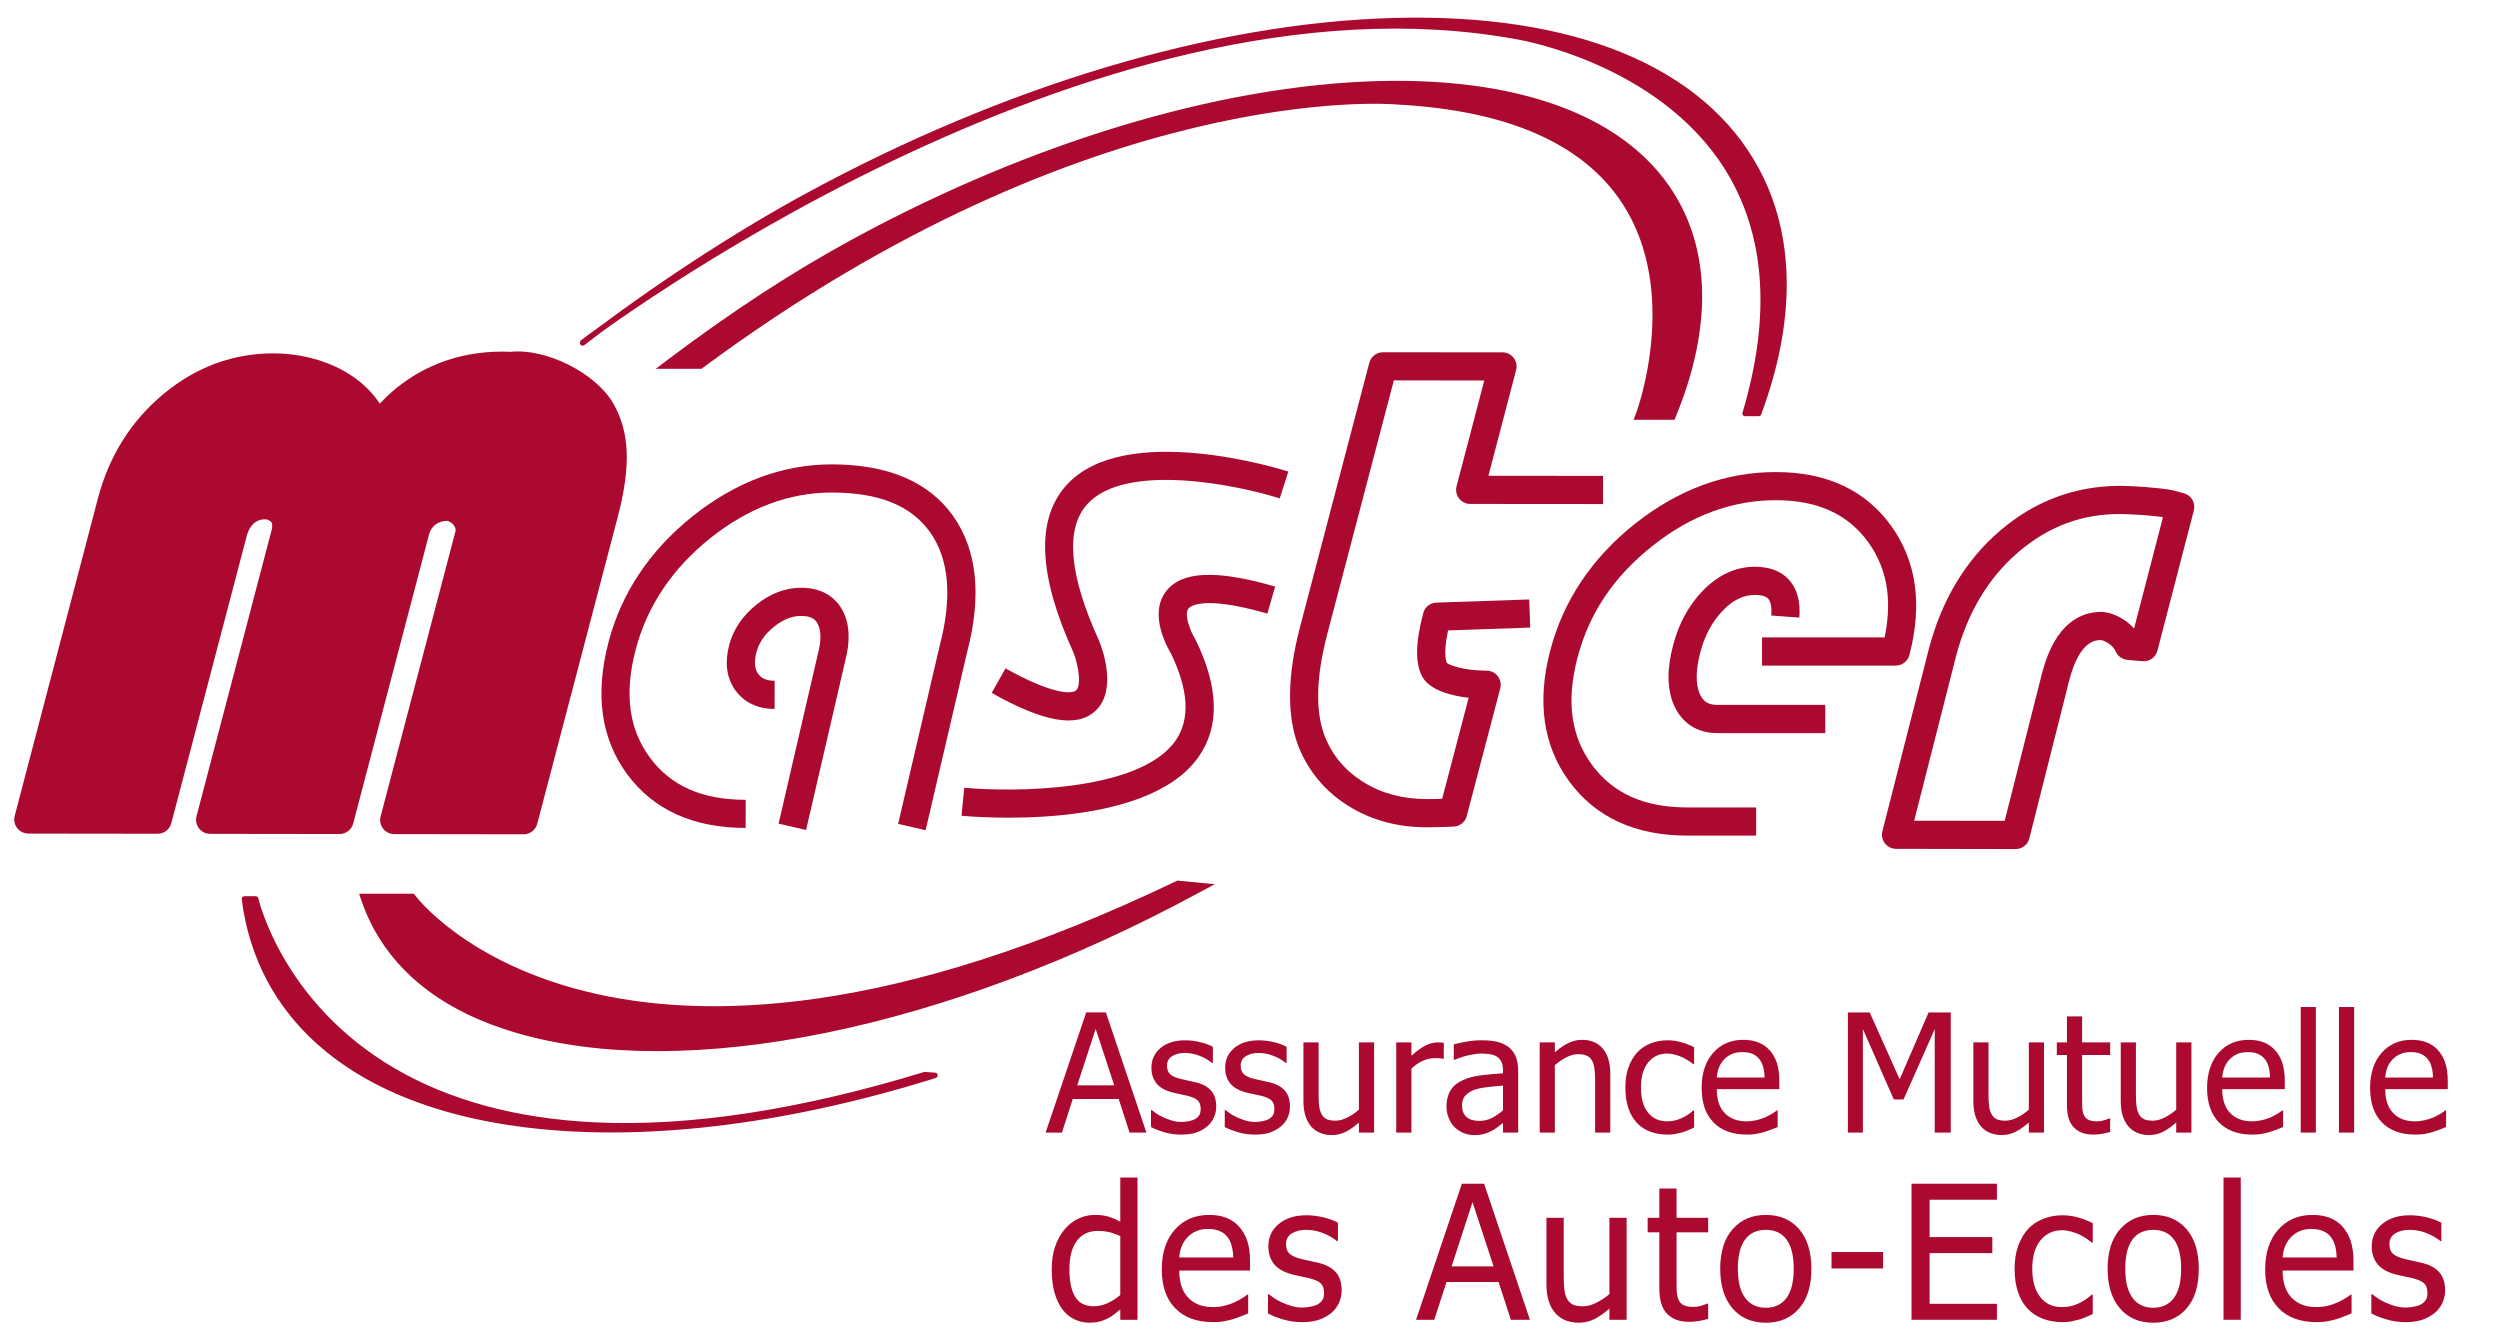 <svg xmlns:inkscape="http://www.inkscape.org/namespaces/inkscape" xmlns:sodipodi="http://sodipodi.sourceforge.net/DTD/sodipodi-0.dtd" xmlns="http://www.w3.org/2000/svg" xmlns:svg="http://www.w3.org/2000/svg" id="svg2" xml:space="preserve" width="962.667" height="516" viewBox="0 0 962.667 516">  <defs id="defs6">    <clipPath id="clipPath16">      <path d="M 0,387 H 722 V 0 H 0 Z" id="path14"></path>    </clipPath>  </defs>  <g id="g8" transform="matrix(1.333,0,0,-1.333,0,516)">    <g id="g10">      <g id="g12" clip-path="url(#clipPath16)">        <g id="g18" transform="translate(504.107,267.647)">          <path d="m 0,0 h 3.911 c 9.737,26.094 10.151,50.563 -0.68,70.53 -32.656,60.167 -155.227,56.84 -273.755,-7.445 -22.65,-12.27 -46.601,-28.285 -65.281,-42.725 v 0.152 c 0,0 144.791,111.376 269.96,88.361 0,0 93.877,-14.718 65.845,-108.873" style="fill:#ab092f;fill-opacity:1;fill-rule:nonzero;stroke:none" id="path20"></path>        </g>        <g id="g22" transform="translate(438.423,377.286)">          <path d="m 0,0 c -28.679,5.269 -60.749,3.877 -95.322,-4.108 -27.646,-6.37 -56.944,-16.979 -87.099,-31.495 -51.328,-24.727 -87.826,-52.602 -88.175,-52.884 -0.199,-0.147 -0.315,-0.389 -0.315,-0.641 v -0.151 c 0,-0.293 0.181,-0.561 0.449,-0.688 0.25,-0.156 0.565,-0.106 0.815,0.071 20.305,15.667 44.052,31.202 65.182,42.66 117.956,63.982 240.294,67.465 272.693,7.757 10.336,-19.089 10.574,-43.25 0.64,-69.878 0.112,0.303 0.409,0.504 0.727,0.504 h -3.911 c 0.253,0 0.474,-0.131 0.626,-0.332 0.151,-0.193 0.192,-0.434 0.12,-0.692 8.491,28.542 6.693,52.687 -5.369,71.786 C 41.327,-6.798 0.383,-0.051 0,0 m 65.684,-110.423 h 3.911 c 0.323,0 0.632,0.208 0.732,0.495 10.085,27.088 9.838,51.694 -0.732,71.186 C 53.651,-9.352 16.252,6.041 -35.765,4.624 -87.61,3.23 -147.772,-14.707 -205.207,-45.859 c -21.203,-11.493 -45.036,-27.094 -65.389,-42.795 0.235,0.192 0.55,0.222 0.816,0.091 0.267,-0.141 0.434,-0.403 0.434,-0.716 v 0.151 c 0,-0.227 -0.102,-0.454 -0.301,-0.616 1.449,1.12 145.966,110.887 269.334,88.205 0.434,-0.061 40.721,-6.724 60.072,-37.385 11.795,-18.7 13.531,-42.437 5.177,-70.494 -0.084,-0.232 -0.035,-0.494 0.117,-0.686 0.147,-0.203 0.384,-0.319 0.631,-0.319" style="fill:#ab092f;fill-opacity:1;fill-rule:nonzero;stroke:none" id="path24"></path>        </g>        <g id="g26" transform="translate(270.096,76.437)">          <path d="m 0,0 c -88.704,-27.627 -166.923,-18.897 -192.023,27.366 -3.959,7.34 -6.44,15.243 -7.472,23.632 h 3.263 c 0,0 22.334,-102.994 193.294,-50.765 z" style="fill:#ab092f;fill-opacity:1;fill-rule:nonzero;stroke:none" id="path28"></path>        </g>        <g id="g30" transform="translate(266.935,77.418)">          <path d="m 0,0 c -35.967,-10.995 -68.067,-15.879 -95.446,-14.516 -22.367,1.101 -41.73,6.358 -57.575,15.635 -32.403,18.988 -39.21,48.757 -39.283,49.059 -0.071,0.354 -0.386,0.606 -0.767,0.606 h -3.263 c -0.225,0 -0.439,-0.096 -0.583,-0.252 -0.149,-0.162 -0.215,-0.389 -0.19,-0.616 1.056,-8.529 3.586,-16.575 7.547,-23.914 12.285,-22.616 37.447,-37.071 72.762,-41.779 34.366,-4.594 75.94,0.255 120.194,14.055 0.366,0.115 0.591,0.458 0.54,0.843 -0.025,0.364 -0.333,0.655 -0.706,0.687 L 0.282,0.029 C 0.184,0.045 0.082,0.02 0,0 m 2.927,-0.224 c -90.284,-28.142 -167.073,-17.285 -191.112,26.994 -3.846,7.152 -6.335,15 -7.375,23.328 0.025,-0.222 -0.04,-0.444 -0.192,-0.611 -0.141,-0.156 -0.365,-0.258 -0.582,-0.258 h 3.263 c -0.351,0 -0.681,0.258 -0.749,0.616 0.049,-0.303 6.982,-30.718 39.976,-50.069 16.06,-9.407 35.659,-14.758 58.298,-15.868 27.545,-1.367 59.857,3.57 96.005,14.607 -0.101,-0.041 -0.184,-0.05 -0.293,-0.05 l 2.937,-0.221 c -0.372,0.029 -0.673,0.321 -0.706,0.705 -0.051,0.364 0.184,0.712 0.53,0.827" style="fill:#ab092f;fill-opacity:1;fill-rule:nonzero;stroke:none" id="path32"></path>        </g>        <g id="g34" transform="translate(232.851,147.321)">          <path d="m 0,0 11.309,48.877 c 1.539,5.805 1.273,10.761 -0.79,14.597 -1.583,2.943 -4.952,6.491 -11.932,6.521 -4.535,0 -8.889,-1.645 -12.959,-4.916 -4.017,-3.216 -6.664,-7.157 -7.855,-11.7 -1.306,-5.036 -0.74,-9.367 1.698,-12.88 1.759,-2.523 5.15,-5.496 11.434,-5.516 l 0.011,4.063 0.012,4.068 c -3.019,0.02 -4.174,1.17 -4.792,2.034 -1.023,1.478 -1.181,3.507 -0.483,6.172 0.733,2.847 2.405,5.27 5.078,7.395 2.629,2.124 5.183,3.134 7.846,3.134 C 1.731,61.838 2.746,60.723 3.328,59.608 4.394,57.669 4.411,54.631 3.404,50.846 3.379,50.715 -7.94,1.838 -7.94,1.838 l 3.971,-0.899 z" style="fill:#ab092f;fill-opacity:1;fill-rule:nonzero;stroke:none" id="path36"></path>        </g>        <g id="g38" transform="translate(215.411,156.053)">          <path d="m 0,0 c -12.584,0 -21.637,4.008 -27.677,12.214 -6.092,8.263 -7.439,18.463 -4.096,31.223 3.314,12.557 10.57,23.378 21.584,32.181 C 0.797,84.354 12.597,88.78 24.913,88.76 38.543,88.749 47.83,84.99 53.306,77.247 58.779,69.48 59.713,58.498 56.051,44.567 56.026,44.461 44.037,-6.945 44.037,-6.945 l 3.959,-0.919 3.977,-0.918 11.975,51.39 c 4.285,16.258 2.937,29.516 -4.011,39.349 -7,9.891 -18.79,14.929 -35.017,14.944 C 10.724,96.906 -2.796,91.889 -15.263,81.976 -27.677,72.064 -35.898,59.794 -39.644,45.486 -43.588,30.415 -41.773,17.605 -34.236,7.389 -26.647,-2.907 -15.13,-8.116 -0.018,-8.126 L 0,-4.068 Z" style="fill:#ab092f;fill-opacity:1;fill-rule:nonzero;stroke:none" id="path40"></path>        </g>        <g id="g42" transform="translate(441.754,213.929)">          <path d="m 0,0 -26.831,-0.913 c -1.797,-0.066 -3.351,-1.302 -3.785,-3.048 -2.292,-8.682 -2.357,-14.507 -0.263,-18.363 3.346,-6.056 16.045,-6.39 18.575,-6.39 -1.283,0 -2.464,0.586 -3.232,1.586 -0.761,0.993 -1.029,2.296 -0.706,3.512 l -9.676,-36.895 c 0.43,1.681 1.934,2.907 3.68,3.024 -1.725,-0.101 -6.5,-0.177 -7.374,-0.177 -6.96,0 -13.137,1.655 -18.377,4.962 -5.188,3.255 -8.812,7.555 -11.074,13.158 -2.77,7.207 -2.532,17.19 0.743,29.626 l 20.002,76.223 c -0.475,-1.787 -2.08,-3.008 -3.942,-3.008 l 34.533,-0.055 c -1.267,0 -2.448,0.59 -3.215,1.599 -0.768,1.001 -1.03,2.292 -0.707,3.513 l -9.342,-35.643 c -0.319,-1.222 -0.051,-2.534 0.712,-3.523 0.776,-0.999 1.958,-1.594 3.214,-1.594 l 38.379,-0.031 0.016,4.078 v 4.058 l -38.379,0.041 c 1.251,-0.01 2.442,-0.591 3.204,-1.586 0.783,-0.999 1.046,-2.301 0.722,-3.512 l 9.338,35.643 c 0.318,1.211 0.07,2.513 -0.716,3.513 -0.763,1.01 -1.955,1.585 -3.201,1.585 l -34.544,0.03 c -1.846,0 -3.461,-1.242 -3.946,-3.033 L -66.184,-7.858 c -3.72,-14.112 -3.881,-25.781 -0.459,-34.664 2.927,-7.208 7.732,-12.941 14.334,-17.08 6.536,-4.118 14.177,-6.214 22.697,-6.214 0.782,0 5.86,0.076 7.868,0.207 1.768,0.116 3.242,1.334 3.685,3.025 l 9.691,36.909 c 0.308,1.212 0.06,2.514 -0.716,3.513 -0.774,0.999 -1.954,1.584 -3.22,1.595 -6.224,0 -10.771,1.484 -11.569,2.302 0,0 0.061,-0.057 0.121,-0.152 -0.334,0.636 -1.333,3.472 0.995,12.391 -0.45,-1.736 -1.994,-2.978 -3.777,-3.028 L 0.283,-8.12 0.141,-4.053 Z" style="fill:#ab092f;fill-opacity:1;fill-rule:nonzero;stroke:none" id="path44"></path>        </g>        <g id="g46" transform="translate(519.784,208.695)">          <path d="m 0,0 c 0.364,4.724 -0.686,8.419 -3.054,10.983 -2.256,2.443 -5.537,3.685 -9.776,3.699 -5.466,0 -10.468,-2.266 -14.879,-6.738 -4.179,-4.214 -7.121,-9.609 -8.777,-16.019 -1.822,-6.859 -1.742,-12.674 0.272,-17.262 2.307,-5.188 6.729,-8.035 12.492,-8.035 H 7.49 v 4.063 4.093 h -31.197 c -2.589,0 -4.053,0.909 -5.066,3.17 -1.227,2.832 -1.182,6.839 0.145,11.932 1.302,5.007 3.564,9.166 6.714,12.335 2.845,2.917 5.834,4.321 9.084,4.321 1.282,0 2.999,-0.177 3.811,-1.071 0.762,-0.817 1.085,-2.558 0.903,-4.87 l 4.048,-0.308 z" style="fill:#ab092f;fill-opacity:1;fill-rule:nonzero;stroke:none" id="path48"></path>        </g>        <g id="g50" transform="translate(507.302,153.852)">          <path d="m 0,0 h -19.986 c -12.366,0.01 -21.314,4.018 -27.412,12.275 -6.117,8.307 -7.495,18.432 -4.209,31 3.382,12.869 10.497,23.423 21.718,32.317 11.028,8.757 23.01,13.178 35.628,13.158 12.022,-0.02 20.723,-3.988 26.634,-12.123 5.941,-8.228 7.258,-18.215 4.028,-30.535 0.464,1.786 2.084,3.027 3.947,3.027 H 1.701 v -4.057 -4.083 h 38.647 c 1.832,0 3.447,1.267 3.922,3.043 3.831,14.607 2.048,27.173 -5.3,37.369 C 31.53,91.662 20.356,96.876 5.759,96.876 -8.757,96.916 -22.44,91.889 -34.947,81.982 -47.428,72.084 -55.676,59.769 -59.486,45.339 -63.372,30.435 -61.52,17.706 -53.94,7.44 -46.328,-2.876 -34.896,-8.116 -19.986,-8.141 H 0 v 4.063 z" style="fill:#ab092f;fill-opacity:1;fill-rule:nonzero;stroke:none" id="path52"></path>        </g>        <g id="g54" transform="translate(586.226,144.909)">          <path d="m 0,0 11.562,45.828 c 3.02,11.452 7.647,11.452 9.172,11.452 0.656,-0.045 3.28,-1.16 4.198,-3.27 0.597,-1.363 1.894,-2.307 3.388,-2.433 l 4.386,-0.388 c 1.984,-0.172 3.79,1.099 4.29,3.038 l 10.517,40.499 c 0.556,2.18 -0.716,4.381 -2.866,4.956 l -3.352,0.909 c -4.704,0.847 -12.131,1.24 -14.968,1.251 C 13.293,101.852 1.6,97.506 -8.474,88.881 -18.393,80.392 -25.341,68.858 -29.062,54.63 -29.073,54.585 -42.457,2.054 -42.457,2.054 c -0.303,-1.217 -0.03,-2.504 0.731,-3.498 0.782,-0.989 1.953,-1.565 3.206,-1.575 L -3.967,-3.084 C -2.079,-3.084 -0.45,-1.807 0,0 m -34.568,0.029 13.37,52.552 c 3.305,12.588 9.372,22.733 18.018,30.112 8.666,7.44 18.307,11.028 29.462,11.012 2.735,-0.029 9.547,-0.393 13.243,-1.048 -0.359,0.09 2.977,-0.833 2.977,-0.833 -2.145,0.59 -3.418,2.811 -2.871,4.951 L 29.123,56.276 c 0.484,1.918 2.305,3.19 4.274,3.029 l -4.392,0.373 c 1.49,-0.111 2.792,-1.055 3.389,-2.432 -2.419,5.571 -8.38,8.175 -11.66,8.175 C 15.07,65.421 7.5,62.378 3.7,47.857 3.685,47.816 -7.904,2.008 -7.904,2.008 c 0.47,1.792 2.095,3.059 3.966,3.059 l -34.568,0.051 c 1.277,0 2.438,-0.571 3.206,-1.556 0.782,-0.999 1.039,-2.301 0.732,-3.533" style="fill:#ab092f;fill-opacity:1;fill-rule:nonzero;stroke:none" id="path56"></path>        </g>        <g id="g58" transform="translate(147.808,281.395)">          <path d="m 0,0 c 8.87,1.029 21.715,-5.663 25.852,-12.921 4.135,-7.243 4.393,-16.192 0.832,-29.779 l -23.222,-88.528 -37.379,0.056 21.742,82.829 c 0.7,5.895 -5.617,7.641 -5.617,7.641 -8.388,0.375 -10.021,-6.97 -10.021,-6.97 l -21.9,-83.484 -37.38,0.059 21.736,82.84 c 1.641,7.168 -5.191,7.979 -5.191,7.979 -8.196,0.567 -9.97,-7.979 -9.97,-7.979 l -21.728,-82.83 -37.37,0.062 24.065,91.793 c 3.011,11.416 8.838,20.759 17.55,27.981 8.714,7.233 18.482,10.836 29.332,10.806 12.832,0 25.977,-6.066 29.725,-18.14 0,0 11.739,19.947 38.944,18.585" style="fill:#ab092f;fill-opacity:1;fill-rule:nonzero;stroke:none" id="path60"></path>        </g>        <g id="g62" transform="translate(112.757,264.012)">          <path d="M 0,0 C -4.512,14.496 -20.135,21.007 -33.619,21.007 -45.374,21.042 -56.12,17.095 -65.546,9.257 -74.857,1.529 -81.217,-8.581 -84.445,-20.799 l -24.065,-91.809 c -0.317,-1.226 -0.06,-2.524 0.714,-3.508 0.768,-1.009 1.967,-1.585 3.224,-1.599 l 37.362,-0.045 c 1.854,0 3.469,1.24 3.936,3.033 l 21.751,82.819 c 0.232,1.034 1.414,5.259 5.759,4.977 0.115,-0.051 1.055,-0.349 1.431,-0.879 0.35,-0.554 0.189,-1.594 0.058,-2.161 0.043,0.133 -21.711,-82.713 -21.711,-82.713 -0.308,-1.216 -0.058,-2.528 0.707,-3.517 0.774,-1.005 1.955,-1.59 3.222,-1.59 l 37.395,-0.051 c 1.83,0 3.463,1.252 3.936,3.048 l 21.904,83.472 c 0.254,1.034 1.42,4.138 5.897,3.946 -0.315,0.011 -0.616,0.06 -0.909,0.142 0.643,-0.207 2.923,-1.061 2.665,-3.241 0.018,0.193 0.058,0.379 0.109,0.555 l -21.744,-82.834 c -0.325,-1.232 -0.068,-2.534 0.707,-3.533 0.775,-0.994 1.981,-1.575 3.231,-1.575 l 37.362,-0.06 c 1.854,0 3.477,1.261 3.944,3.043 l 23.232,88.543 c 3.861,14.707 3.495,24.51 -1.224,32.806 -5.068,8.889 -19.588,16.142 -29.874,14.961 0.234,0.01 0.452,0.03 0.673,0.01 C 5.915,22.925 -6.867,1.766 -7.396,0.858 -6.574,2.251 -5.024,3.019 -3.422,2.837 -1.814,2.66 -0.481,1.529 0,0 m 35.515,13.339 c 6.997,0.823 18.425,-4.89 21.851,-10.911 3.58,-6.264 3.713,-14.249 0.434,-26.705 L 34.566,-112.81 c 0.467,1.782 2.1,3.043 3.946,3.043 l -37.378,0.051 c 1.263,-0.015 2.444,-0.59 3.209,-1.6 0.783,-0.994 1.05,-2.281 0.735,-3.507 l 21.732,82.834 c 0.043,0.172 0.069,0.364 0.102,0.555 0.883,7.399 -5.209,11.114 -8.57,12.043 -0.303,0.076 -0.601,0.121 -0.917,0.142 -9.311,0.393 -13.339,-6.466 -14.164,-10.155 0.035,0.141 -21.86,-83.329 -21.86,-83.329 0.459,1.785 2.09,3.027 3.937,3.027 l -37.38,0.066 c 1.267,-0.015 2.448,-0.6 3.221,-1.59 0.764,-1.01 1.032,-2.291 0.706,-3.517 l 21.743,82.839 c 0.992,4.31 -0.174,7.157 -1.329,8.782 -2.532,3.604 -6.824,4.219 -7.307,4.29 -9.514,0.647 -13.589,-7.056 -14.437,-11.225 0.058,0.223 -21.685,-82.607 -21.685,-82.607 0.457,1.802 2.08,3.028 3.934,3.028 l -37.369,0.076 c 1.256,0 2.445,-0.586 3.213,-1.585 0.764,-0.994 1.039,-2.302 0.714,-3.523 l 24.072,91.804 c 2.789,10.553 8.232,19.244 16.201,25.862 8.059,6.667 16.785,9.907 26.728,9.887 10.511,-0.025 22.586,-4.755 25.865,-15.309 0.474,-1.519 1.822,-2.629 3.422,-2.821 1.603,-0.192 3.152,0.596 3.967,1.979 0.432,0.717 10.953,17.806 35.242,16.585 0.214,0 0.441,0 0.656,0.024" style="fill:#ab092f;fill-opacity:1;fill-rule:nonzero;stroke:none" id="path64"></path>        </g>        <g id="g66" transform="translate(321.87,73.567)">          <path d="M 0,0 -5.357,16.306 -10.692,0 Z m -19.82,-13.644 11.724,34.711 h 5.684 L 9.297,-13.644 H 4.429 l -3.136,9.702 h -13.274 l -3.13,-9.702 z" style="fill:#ab092f;fill-opacity:1;fill-rule:nonzero;stroke:none" id="path68"></path>        </g>        <g id="g70" transform="translate(341.135,59.344)">          <path d="M 0,0 C -1.73,0 -3.369,0.231 -4.883,0.701 -6.397,1.164 -7.646,1.664 -8.646,2.175 V 7.08 h 0.235 c 0.374,-0.308 0.813,-0.615 1.312,-0.979 0.5,-0.364 1.173,-0.737 2.014,-1.126 0.743,-0.348 1.564,-0.635 2.463,-0.922 0.892,-0.274 1.817,-0.396 2.781,-0.396 0.7,0 1.433,0.082 2.231,0.245 0.788,0.16 1.378,0.372 1.767,0.626 0.544,0.352 0.939,0.736 1.181,1.15 0.237,0.403 0.363,1.02 0.363,1.827 0,1.048 -0.293,1.837 -0.848,2.371 -0.559,0.526 -1.564,0.981 -2.997,1.342 -0.567,0.131 -1.298,0.274 -2.188,0.475 -0.907,0.167 -1.74,0.373 -2.504,0.585 -1.991,0.577 -3.44,1.454 -4.345,2.661 -0.896,1.207 -1.349,2.66 -1.349,4.365 0,2.342 0.899,4.261 2.665,5.73 1.769,1.469 4.127,2.206 7.056,2.206 1.447,0 2.895,-0.183 4.359,-0.536 1.464,-0.343 2.695,-0.793 3.679,-1.333 V 20.698 H 8.992 c -1.11,0.889 -2.352,1.61 -3.725,2.109 -1.362,0.52 -2.756,0.778 -4.152,0.778 -1.437,0 -2.654,-0.307 -3.653,-0.92 -0.983,-0.615 -1.479,-1.533 -1.479,-2.755 0,-1.09 0.289,-1.901 0.863,-2.442 0.591,-0.547 1.532,-0.99 2.839,-1.322 C 0.333,15.974 1.058,15.823 1.856,15.64 2.663,15.488 3.5,15.278 4.394,15.075 6.317,14.607 7.77,13.793 8.744,12.672 9.704,11.553 10.193,10.043 10.193,8.131 10.193,7.005 9.981,5.94 9.527,4.946 9.078,3.94 8.447,3.092 7.589,2.362 6.65,1.589 5.6,0.992 4.419,0.599 3.254,0.19 1.789,0 0,0" style="fill:#ab092f;fill-opacity:1;fill-rule:nonzero;stroke:none" id="path72"></path>        </g>        <g id="g74" transform="translate(362.447,59.344)">          <path d="m 0,0 c -1.752,0 -3.367,0.231 -4.886,0.701 -1.523,0.463 -2.77,0.963 -3.76,1.474 V 7.08 h 0.213 c 0.378,-0.308 0.827,-0.615 1.322,-0.979 0.514,-0.364 1.186,-0.737 2.018,-1.126 0.748,-0.348 1.566,-0.635 2.464,-0.922 0.877,-0.274 1.812,-0.396 2.776,-0.396 0.701,0 1.433,0.082 2.231,0.245 0.797,0.16 1.382,0.372 1.766,0.626 0.55,0.352 0.928,0.736 1.182,1.15 0.231,0.403 0.362,1.02 0.362,1.827 0,1.048 -0.287,1.837 -0.847,2.371 -0.555,0.526 -1.566,0.981 -2.993,1.342 -0.571,0.131 -1.298,0.274 -2.196,0.475 -0.909,0.167 -1.742,0.373 -2.514,0.585 -1.979,0.577 -3.412,1.454 -4.331,2.661 -0.897,1.207 -1.342,2.66 -1.342,4.365 0,2.342 0.888,4.261 2.66,5.73 1.771,1.469 4.119,2.206 7.056,2.206 1.449,0 2.892,-0.183 4.361,-0.536 1.464,-0.343 2.695,-0.793 3.679,-1.333 V 20.698 H 8.99 c -1.122,0.889 -2.352,1.61 -3.736,2.109 -1.373,0.52 -2.755,0.778 -4.159,0.778 -1.433,0 -2.644,-0.307 -3.644,-0.92 -0.988,-0.615 -1.494,-1.533 -1.494,-2.755 0,-1.09 0.299,-1.901 0.878,-2.442 0.586,-0.547 1.535,-0.99 2.827,-1.322 0.666,-0.172 1.384,-0.323 2.19,-0.506 0.793,-0.152 1.64,-0.362 2.524,-0.565 1.928,-0.468 3.392,-1.282 4.351,-2.403 0.979,-1.119 1.458,-2.629 1.458,-4.541 C 10.185,7.005 9.968,5.94 9.53,4.946 9.09,3.94 8.439,3.092 7.571,2.362 6.638,1.589 5.578,0.992 4.427,0.599 3.246,0.19 1.772,0 0,0" style="fill:#ab092f;fill-opacity:1;fill-rule:nonzero;stroke:none" id="path76"></path>        </g>        <g id="g78" transform="translate(396.94,59.923)">          <path d="M 0,0 H -4.385 V 2.909 C -5.734,1.736 -7,0.83 -8.211,0.224 c -1.217,-0.617 -2.56,-0.94 -4.048,-0.94 -1.13,0 -2.196,0.203 -3.185,0.576 -1.005,0.384 -1.863,0.97 -2.614,1.756 -0.747,0.819 -1.328,1.847 -1.732,3.07 -0.409,1.23 -0.626,2.724 -0.626,4.475 v 16.895 h 4.391 v -14.84 c 0,-1.392 0.046,-2.534 0.142,-3.452 0.111,-0.904 0.338,-1.706 0.696,-2.393 0.349,-0.656 0.828,-1.16 1.448,-1.478 0.596,-0.288 1.5,-0.45 2.63,-0.45 1.065,0 2.196,0.318 3.412,0.924 1.196,0.606 2.301,1.372 3.312,2.251 V 26.056 H 0 Z" style="fill:#ab092f;fill-opacity:1;fill-rule:nonzero;stroke:none" id="path80"></path>        </g>        <g id="g82" transform="translate(417.073,81.243)">          <path d="m 0,0 h -0.242 c -0.313,0.081 -0.661,0.131 -1.029,0.151 -0.354,0.032 -0.798,0.032 -1.302,0.032 -1.177,0 -2.342,-0.244 -3.493,-0.769 -1.161,-0.508 -2.261,-1.261 -3.291,-2.28 V -21.32 h -4.38 V 4.736 h 4.38 V 0.868 c 1.58,1.424 2.968,2.428 4.159,3.004 1.181,0.57 2.332,0.864 3.442,0.864 0.444,0 0.777,0 1,-0.032 0.222,-0.021 0.469,-0.05 0.756,-0.1 z" style="fill:#ab092f;fill-opacity:1;fill-rule:nonzero;stroke:none" id="path84"></path>        </g>        <g id="g86" transform="translate(434.179,66.349)">          <path d="M 0,0 V 7.156 C -1.044,7.071 -2.358,6.93 -3.942,6.788 -5.537,6.616 -6.809,6.383 -7.798,6.092 -8.964,5.748 -9.918,5.194 -10.685,4.467 c -0.767,-0.728 -1.15,-1.748 -1.15,-3.038 0,-1.474 0.423,-2.595 1.266,-3.332 0.842,-0.757 2.079,-1.142 3.685,-1.142 1.372,0 2.619,0.299 3.744,0.875 C -2.035,-1.585 -0.984,-0.843 0,0 M 0,-3.63 C -0.358,-3.893 -0.833,-4.265 -1.439,-4.74 -2.035,-5.215 -2.6,-5.597 -3.165,-5.87 -3.942,-6.259 -4.679,-6.587 -5.41,-6.799 c -0.718,-0.217 -1.711,-0.344 -3.029,-0.344 -1.065,0 -2.084,0.224 -3.044,0.626 -0.968,0.409 -1.806,0.975 -2.543,1.687 -0.707,0.712 -1.242,1.595 -1.666,2.644 -0.429,1.049 -0.636,2.141 -0.636,3.321 0,1.801 0.383,3.332 1.146,4.584 0.752,1.281 1.949,2.28 3.609,3.017 1.453,0.676 3.169,1.122 5.148,1.379 1.998,0.256 4.128,0.459 6.425,0.574 v 0.864 c 0,1.019 -0.156,1.858 -0.469,2.484 -0.313,0.644 -0.747,1.123 -1.298,1.474 -0.565,0.352 -1.246,0.585 -2.044,0.716 -0.817,0.111 -1.65,0.177 -2.498,0.177 -1.005,0 -2.196,-0.168 -3.569,-0.466 -1.357,-0.317 -2.741,-0.762 -4.088,-1.336 h -0.258 v 4.451 c 0.809,0.237 1.974,0.495 3.468,0.766 1.514,0.294 3.008,0.416 4.482,0.416 1.777,0 3.291,-0.122 4.512,-0.416 1.237,-0.271 2.343,-0.787 3.316,-1.512 C 2.493,17.604 3.21,16.661 3.68,15.54 4.143,14.41 4.386,13.031 4.386,11.39 V -6.426 H 0 Z" style="fill:#ab092f;fill-opacity:1;fill-rule:nonzero;stroke:none" id="path88"></path>        </g>        <g id="g90" transform="translate(465.173,59.923)">          <path d="m 0,0 h -4.385 v 14.869 c 0,1.191 -0.047,2.312 -0.167,3.343 -0.117,1.04 -0.349,1.867 -0.666,2.493 -0.364,0.656 -0.849,1.151 -1.48,1.458 -0.63,0.319 -1.498,0.491 -2.599,0.491 -1.079,0 -2.195,-0.303 -3.351,-0.88 -1.156,-0.594 -2.291,-1.347 -3.371,-2.28 V 0 H -20.4 v 26.056 h 4.381 v -2.878 c 1.302,1.151 2.583,2.048 3.846,2.665 1.281,0.635 2.614,0.949 4.017,0.949 2.554,0 4.553,-0.85 6.001,-2.545 C -0.727,22.572 0,20.12 0,16.923 Z" style="fill:#ab092f;fill-opacity:1;fill-rule:nonzero;stroke:none" id="path92"></path>        </g>        <g id="g94" transform="translate(481.683,59.344)">          <path d="m 0,0 c -1.791,0 -3.417,0.267 -4.921,0.823 -1.494,0.554 -2.776,1.372 -3.846,2.498 -1.085,1.146 -1.928,2.547 -2.503,4.245 -0.586,1.695 -0.889,3.704 -0.889,6.005 0,2.297 0.308,4.266 0.929,5.925 0.605,1.657 1.418,3.069 2.463,4.2 1.02,1.13 2.301,2.009 3.836,2.62 1.534,0.621 3.189,0.924 4.931,0.924 1.439,0 2.821,-0.203 4.153,-0.606 C 5.476,26.25 6.657,25.771 7.697,25.23 V 20.339 H 7.445 C 7.131,20.597 6.738,20.9 6.243,21.232 5.748,21.575 5.154,21.899 4.452,22.263 3.836,22.565 3.124,22.828 2.286,23.06 c -0.828,0.231 -1.615,0.349 -2.376,0.349 -2.282,0 -4.114,-0.859 -5.492,-2.58 -1.383,-1.715 -2.08,-4.129 -2.08,-7.258 0,-3.069 0.672,-5.44 1.994,-7.167 1.353,-1.696 3.2,-2.575 5.578,-2.575 1.427,0 2.8,0.314 4.092,0.879 C 5.304,5.294 6.44,6.031 7.445,6.96 H 7.697 V 2.043 C 7.263,1.847 6.722,1.589 6.067,1.307 5.41,1.024 4.83,0.823 4.305,0.66 3.553,0.468 2.887,0.296 2.281,0.185 1.701,0.054 0.944,0 0,0" style="fill:#ab092f;fill-opacity:1;fill-rule:nonzero;stroke:none" id="path96"></path>        </g>        <g id="g98" transform="translate(509.73,75.832)">          <path d="M 0,0 C -0.02,1.207 -0.162,2.242 -0.414,3.119 -0.661,3.967 -1.03,4.715 -1.494,5.31 -2.008,5.961 -2.66,6.456 -3.472,6.82 -4.254,7.179 -5.259,7.339 -6.44,7.339 -7.606,7.339 -8.6,7.147 -9.418,6.804 -10.245,6.447 -10.982,5.947 -11.649,5.26 -12.304,4.573 -12.799,3.791 -13.143,2.963 -13.496,2.111 -13.698,1.141 -13.799,0 Z m -5.107,-16.487 c -4.135,0 -7.355,1.164 -9.631,3.506 -2.291,2.353 -3.432,5.653 -3.432,9.963 0,4.241 1.091,7.611 3.321,10.145 2.211,2.504 5.118,3.757 8.692,3.757 1.615,0 3.029,-0.229 4.285,-0.719 C -0.626,9.702 0.444,8.981 1.383,7.966 2.307,6.987 3.019,5.775 3.528,4.331 4.008,2.877 4.265,1.121 4.265,-0.968 V -3.35 h -18.064 c 0,-3.018 0.758,-5.321 2.281,-6.914 1.539,-1.596 3.655,-2.394 6.329,-2.394 0.964,0 1.924,0.122 2.847,0.339 0.929,0.201 1.756,0.49 2.514,0.811 0.777,0.38 1.443,0.719 2.018,1.04 0.526,0.335 0.98,0.651 1.338,0.941 h 0.258 v -4.777 c -0.52,-0.201 -1.151,-0.443 -1.908,-0.757 -0.757,-0.292 -1.438,-0.529 -2.04,-0.71 -0.868,-0.228 -1.644,-0.4 -2.331,-0.531 -0.682,-0.131 -1.554,-0.185 -2.614,-0.185" style="fill:#ab092f;fill-opacity:1;fill-rule:nonzero;stroke:none" id="path100"></path>        </g>        <g id="g102" transform="translate(563.522,59.923)">          <path d="m 0,0 h -4.627 v 29.905 l -9.02,-20.334 h -2.801 l -8.938,20.334 V 0 h -4.336 v 34.71 h 6.303 l 8.656,-19.314 8.359,19.314 H 0 Z" style="fill:#ab092f;fill-opacity:1;fill-rule:nonzero;stroke:none" id="path104"></path>        </g>        <g id="g106" transform="translate(590.45,59.923)">          <path d="M 0,0 H -4.376 V 2.909 C -5.723,1.736 -7.012,0.83 -8.216,0.224 c -1.203,-0.617 -2.55,-0.94 -4.033,-0.94 -1.126,0 -2.197,0.203 -3.192,0.576 -0.999,0.384 -1.871,0.97 -2.624,1.756 -0.737,0.819 -1.306,1.847 -1.725,3.07 -0.404,1.23 -0.612,2.724 -0.612,4.475 v 16.895 h 4.376 v -14.84 c 0,-1.392 0.045,-2.534 0.167,-3.452 0.086,-0.904 0.314,-1.706 0.681,-2.393 0.343,-0.656 0.822,-1.16 1.444,-1.478 0.606,-0.288 1.485,-0.45 2.636,-0.45 1.064,0 2.194,0.318 3.401,0.924 1.196,0.606 2.306,1.372 3.321,2.251 V 26.056 H 0 Z" style="fill:#ab092f;fill-opacity:1;fill-rule:nonzero;stroke:none" id="path108"></path>        </g>        <g id="g110" transform="translate(604.697,59.344)">          <path d="m 0,0 c -2.396,0 -4.259,0.68 -5.597,2.043 -1.347,1.352 -2.018,3.513 -2.018,6.46 v 14.485 h -2.927 v 3.646 h 2.927 v 7.505 h 4.38 V 26.634 H 4.871 V 22.988 H -3.235 V 10.554 c 0,-1.323 0.03,-2.353 0.07,-3.07 C -3.113,6.772 -2.936,6.112 -2.624,5.486 -2.362,4.93 -1.933,4.528 -1.331,4.243 -0.75,3.971 0.065,3.829 1.08,3.829 1.797,3.829 2.489,3.94 3.16,4.152 3.827,4.36 4.315,4.528 4.609,4.677 H 4.871 V 0.746 C 4.039,0.513 3.21,0.332 2.362,0.19 1.51,0.066 0.732,0 0,0" style="fill:#ab092f;fill-opacity:1;fill-rule:nonzero;stroke:none" id="path112"></path>        </g>        <g id="g114" transform="translate(633.043,59.923)">          <path d="M 0,0 H -4.396 V 2.909 C -5.732,1.736 -7.01,0.83 -8.226,0.224 c -1.198,-0.617 -2.545,-0.94 -4.043,-0.94 -1.126,0 -2.186,0.203 -3.181,0.576 -0.999,0.384 -1.883,0.97 -2.613,1.756 -0.757,0.819 -1.333,1.847 -1.736,3.07 -0.404,1.23 -0.621,2.724 -0.621,4.475 v 16.895 h 4.385 v -14.84 c 0,-1.392 0.052,-2.534 0.158,-3.452 0.095,-0.904 0.312,-1.706 0.68,-2.393 0.348,-0.656 0.832,-1.16 1.454,-1.478 0.61,-0.288 1.474,-0.45 2.624,-0.45 1.06,0 2.211,0.318 3.413,0.924 1.201,0.606 2.306,1.372 3.31,2.251 V 26.056 H 0 Z" style="fill:#ab092f;fill-opacity:1;fill-rule:nonzero;stroke:none" id="path116"></path>        </g>        <g id="g118" transform="translate(655.746,75.832)">          <path d="M 0,0 C -0.02,1.207 -0.172,2.242 -0.421,3.119 -0.671,3.967 -1.02,4.715 -1.49,5.31 -2.005,5.961 -2.67,6.456 -3.468,6.82 -4.27,7.179 -5.249,7.339 -6.447,7.339 -7.611,7.339 -8.601,7.147 -9.419,6.804 -10.231,6.447 -10.974,5.947 -11.659,5.26 -12.315,4.573 -12.796,3.791 -13.144,2.963 -13.488,2.111 -13.714,1.141 -13.804,0 Z m -5.104,-16.487 c -4.139,0 -7.357,1.164 -9.634,3.506 -2.301,2.353 -3.442,5.653 -3.442,9.963 0,4.241 1.114,7.611 3.311,10.145 2.231,2.504 5.127,3.757 8.721,3.757 1.6,0 3.033,-0.229 4.274,-0.719 C -0.637,9.702 0.438,8.981 1.377,7.966 2.317,6.987 3.022,5.775 3.521,4.331 4.008,2.877 4.27,1.121 4.27,-0.968 V -3.35 h -18.074 c 0,-3.018 0.757,-5.321 2.301,-6.914 1.53,-1.596 3.623,-2.394 6.313,-2.394 0.97,0 1.919,0.122 2.853,0.339 0.917,0.201 1.745,0.49 2.513,0.811 0.787,0.38 1.449,0.719 1.989,1.04 0.561,0.335 0.999,0.651 1.356,0.941 h 0.254 v -4.777 c -0.511,-0.201 -1.151,-0.443 -1.903,-0.757 -0.758,-0.292 -1.438,-0.529 -2.044,-0.71 -0.848,-0.228 -1.63,-0.4 -2.312,-0.531 -0.701,-0.131 -1.56,-0.185 -2.62,-0.185" style="fill:#ab092f;fill-opacity:1;fill-rule:nonzero;stroke:none" id="path120"></path>        </g>        <path d="m 668.994,59.923 h -4.385 v 36.27 h 4.385 z" style="fill:#ab092f;fill-opacity:1;fill-rule:nonzero;stroke:none" id="path122"></path>        <path d="m 680.038,59.923 h -4.376 v 36.27 h 4.376 z" style="fill:#ab092f;fill-opacity:1;fill-rule:nonzero;stroke:none" id="path124"></path>        <g id="g126" transform="translate(702.821,75.832)">          <path d="M 0,0 C -0.016,1.207 -0.167,2.242 -0.414,3.119 -0.656,3.967 -1.015,4.715 -1.49,5.31 -2.003,5.961 -2.661,6.456 -3.459,6.82 -4.254,7.179 -5.249,7.339 -6.44,7.339 -7.602,7.339 -8.605,7.147 -9.403,6.804 -10.235,6.447 -10.972,5.947 -11.643,5.26 -12.301,4.573 -12.801,3.791 -13.149,2.963 -13.492,2.111 -13.709,1.141 -13.795,0 Z m -5.104,-16.487 c -4.143,0 -7.353,1.164 -9.638,3.506 -2.283,2.353 -3.423,5.653 -3.423,9.963 0,4.241 1.101,7.611 3.321,10.145 2.21,2.504 5.117,3.757 8.687,3.757 1.614,0 3.053,-0.229 4.294,-0.719 C -0.631,9.702 0.454,8.981 1.383,7.966 2.312,6.987 3.029,5.775 3.512,4.331 4.008,2.877 4.27,1.121 4.27,-0.968 V -3.35 h -18.065 c 0,-3.018 0.768,-5.321 2.287,-6.914 1.535,-1.596 3.639,-2.394 6.325,-2.394 0.974,0 1.917,0.122 2.837,0.339 0.929,0.201 1.765,0.49 2.522,0.811 0.787,0.38 1.465,0.719 1.989,1.04 0.565,0.335 0.999,0.651 1.372,0.941 H 3.79 v -4.777 c -0.519,-0.201 -1.155,-0.443 -1.907,-0.757 -0.769,-0.292 -1.449,-0.529 -2.05,-0.71 -0.848,-0.228 -1.63,-0.4 -2.311,-0.531 -0.691,-0.131 -1.566,-0.185 -2.626,-0.185" style="fill:#ab092f;fill-opacity:1;fill-rule:nonzero;stroke:none" id="path128"></path>        </g>        <g id="g130" transform="translate(323.62,13.011)">          <path d="m 0,0 v 17.003 c -1.242,0.576 -2.357,0.969 -3.328,1.186 -0.983,0.217 -2.039,0.319 -3.195,0.319 -2.565,0 -4.569,-0.94 -6.01,-2.837 -1.447,-1.919 -2.162,-4.663 -2.162,-8.248 0,-3.447 0.533,-6.107 1.663,-7.95 1.101,-1.81 2.88,-2.735 5.328,-2.735 1.33,0 2.636,0.283 3.944,0.864 C -2.423,-1.792 -1.173,-1.006 0,0 M 4.976,-7.163 H 0 v 2.988 c -0.782,-0.655 -1.464,-1.18 -2.014,-1.614 -0.565,-0.42 -1.232,-0.804 -1.988,-1.153 -0.71,-0.357 -1.439,-0.594 -2.198,-0.786 -0.757,-0.176 -1.631,-0.283 -2.638,-0.283 -1.597,0 -3.093,0.328 -4.459,0.999 -1.365,0.688 -2.531,1.657 -3.479,2.932 -0.965,1.318 -1.712,2.914 -2.247,4.831 -0.525,1.907 -0.782,4.118 -0.782,6.586 0,2.579 0.333,4.831 0.999,6.729 0.664,1.892 1.598,3.554 2.779,4.955 1.065,1.284 2.372,2.297 3.893,3.029 1.54,0.728 3.13,1.081 4.792,1.081 1.492,0 2.774,-0.152 3.872,-0.48 1.09,-0.334 2.256,-0.813 3.47,-1.51 v 12.79 h 4.976 z" style="fill:#ab092f;fill-opacity:1;fill-rule:nonzero;stroke:none" id="path132"></path>        </g>        <g id="g134" transform="translate(356.245,23.847)">          <path d="M 0,0 C -0.04,1.331 -0.197,2.513 -0.47,3.481 -0.757,4.462 -1.161,5.269 -1.686,5.936 -2.272,6.686 -3.019,7.258 -3.917,7.64 -4.826,8.024 -5.946,8.237 -7.278,8.237 -8.601,8.237 -9.726,8.024 -10.64,7.62 -11.579,7.238 -12.422,6.652 -13.173,5.888 -13.902,5.122 -14.478,4.258 -14.86,3.3 -15.251,2.362 -15.5,1.261 -15.591,0 Z m -5.78,-18.675 c -4.708,0 -8.372,1.331 -10.962,3.996 -2.605,2.651 -3.899,6.395 -3.899,11.266 0,4.794 1.255,8.612 3.775,11.458 2.514,2.837 5.828,4.249 9.891,4.249 1.837,0 3.452,-0.246 4.855,-0.786 C -0.707,11.001 0.535,10.154 1.585,9.035 2.645,7.902 3.457,6.521 4.017,4.901 4.583,3.275 4.855,1.286 4.855,-1.085 v -2.697 h -20.446 c 0,-3.426 0.858,-6.051 2.589,-7.836 1.722,-1.818 4.109,-2.717 7.162,-2.717 1.09,0 2.176,0.122 3.22,0.368 1.045,0.249 1.999,0.572 2.847,0.965 0.903,0.403 1.661,0.807 2.277,1.18 0.62,0.384 1.12,0.742 1.533,1.072 H 4.32 v -5.412 c -0.58,-0.253 -1.297,-0.536 -2.16,-0.868 -0.868,-0.343 -1.635,-0.626 -2.332,-0.818 -0.969,-0.262 -1.848,-0.463 -2.64,-0.615 -0.772,-0.131 -1.761,-0.212 -2.968,-0.212" style="fill:#ab092f;fill-opacity:1;fill-rule:nonzero;stroke:none" id="path136"></path>        </g>        <g id="g138" transform="translate(376.06,5.172)">          <path d="m 0,0 c -1.978,0 -3.82,0.283 -5.541,0.818 -1.716,0.513 -3.13,1.079 -4.245,1.696 v 5.542 h 0.257 C -9.12,7.722 -8.61,7.348 -8.035,6.955 -7.455,6.551 -6.702,6.121 -5.764,5.694 -4.926,5.289 -3.992,4.957 -2.997,4.663 -1.978,4.36 -0.938,4.22 0.151,4.22 c 0.788,0 1.631,0.091 2.53,0.283 0.898,0.172 1.549,0.402 1.998,0.691 0.616,0.398 1.065,0.848 1.328,1.307 0.272,0.434 0.403,1.121 0.403,2.018 0,1.203 -0.317,2.089 -0.949,2.681 -0.651,0.599 -1.766,1.094 -3.386,1.508 -0.631,0.151 -1.469,0.323 -2.473,0.531 -1.035,0.206 -1.984,0.43 -2.837,0.671 -2.241,0.656 -3.886,1.655 -4.91,3.013 -1.011,1.368 -1.525,3.014 -1.525,4.942 0,2.665 0.999,4.83 2.999,6.48 2.008,1.675 4.673,2.523 8.004,2.523 1.635,0 3.28,-0.21 4.936,-0.615 1.656,-0.405 3.044,-0.913 4.169,-1.524 V 23.42 h -0.267 c -1.267,0.999 -2.665,1.795 -4.225,2.371 -1.554,0.585 -3.124,0.868 -4.7,0.868 -1.629,0 -3.017,-0.343 -4.122,-1.028 -1.131,-0.683 -1.687,-1.707 -1.687,-3.079 0,-1.252 0.329,-2.161 0.99,-2.767 0.662,-0.617 1.736,-1.101 3.19,-1.478 0.747,-0.217 1.564,-0.389 2.462,-0.565 0.909,-0.188 1.869,-0.421 2.878,-0.651 2.176,-0.547 3.805,-1.465 4.915,-2.717 1.081,-1.277 1.636,-2.988 1.636,-5.167 0,-1.269 -0.242,-2.453 -0.758,-3.599 C 10.261,4.478 9.53,3.513 8.57,2.694 7.506,1.826 6.324,1.151 4.988,0.696 3.655,0.233 1.989,0 0,0" style="fill:#ab092f;fill-opacity:1;fill-rule:nonzero;stroke:none" id="path140"></path>        </g>        <g id="g142" transform="translate(431.458,21.261)">          <path d="M 0,0 -6.087,18.574 -12.134,0 Z m -22.395,-15.414 13.229,39.308 h 6.425 L 10.488,-15.414 H 4.982 L 1.443,-4.5 h -15.05 l -3.528,-10.914 z" style="fill:#ab092f;fill-opacity:1;fill-rule:nonzero;stroke:none" id="path144"></path>        </g>        <g id="g146" transform="translate(469.887,5.848)">          <path d="M 0,0 H -4.971 V 3.235 C -6.495,1.908 -7.949,0.888 -9.316,0.197 c -1.384,-0.692 -2.913,-1.045 -4.593,-1.045 -1.273,0 -2.479,0.238 -3.629,0.636 -1.116,0.424 -2.115,1.1 -2.953,2.02 -0.848,0.907 -1.505,2.044 -1.964,3.456 -0.459,1.373 -0.706,3.063 -0.706,5.043 v 19.159 h 4.991 V 12.69 c 0,-1.567 0.051,-2.869 0.167,-3.913 0.117,-1.015 0.368,-1.912 0.782,-2.69 0.399,-0.757 0.95,-1.322 1.631,-1.654 0.701,-0.355 1.681,-0.531 2.997,-0.531 1.197,0 2.489,0.327 3.862,1.03 1.362,0.681 2.614,1.515 3.76,2.523 V 29.466 H 0 Z" style="fill:#ab092f;fill-opacity:1;fill-rule:nonzero;stroke:none" id="path148"></path>        </g>        <g id="g150" transform="translate(487.936,5.253)">          <path d="M 0,0 C -2.706,0 -4.814,0.766 -6.329,2.281 -7.843,3.815 -8.601,6.257 -8.601,9.58 v 16.277 h -3.371 v 4.204 h 3.371 v 8.449 h 4.978 V 30.061 H 5.502 V 25.857 H -3.623 V 11.881 c 0,-1.504 0.025,-2.656 0.075,-3.463 0.056,-0.803 0.257,-1.544 0.611,-2.261 0.303,-0.617 0.787,-1.06 1.453,-1.379 0.667,-0.307 1.574,-0.449 2.71,-0.449 0.803,0 1.58,0.092 2.327,0.343 0.778,0.233 1.323,0.441 1.656,0.597 H 5.502 V 0.848 C 4.563,0.574 3.624,0.368 2.66,0.222 1.697,0.075 0.813,0 0,0" style="fill:#ab092f;fill-opacity:1;fill-rule:nonzero;stroke:none" id="path152"></path>        </g>        <g id="g154" transform="translate(518.154,20.581)">          <path d="m 0,0 c 0,3.8 -0.702,6.627 -2.085,8.465 -1.393,1.872 -3.376,2.785 -5.961,2.785 -2.584,0 -4.587,-0.913 -5.981,-2.785 C -15.44,6.627 -16.136,3.8 -16.136,0 c 0,-3.709 0.696,-6.492 2.109,-8.404 1.394,-1.897 3.397,-2.857 5.981,-2.857 2.569,0 4.543,0.944 5.946,2.807 C -0.702,-6.587 0,-3.761 0,0 m 5.113,0 c 0,-4.971 -1.212,-8.818 -3.594,-11.512 -2.382,-2.717 -5.582,-4.069 -9.565,-4.069 -4.092,0 -7.313,1.404 -9.675,4.189 -2.352,2.807 -3.513,6.591 -3.513,11.392 0,4.912 1.196,8.736 3.624,11.483 2.422,2.735 5.612,4.077 9.564,4.077 3.983,0 7.183,-1.342 9.565,-4.057 C 3.901,8.772 5.113,4.937 5.113,0" style="fill:#ab092f;fill-opacity:1;fill-rule:nonzero;stroke:none" id="path156"></path>        </g>        <path d="m 543.97,20.676 h -14.889 v 4.74 h 14.889 z" style="fill:#ab092f;fill-opacity:1;fill-rule:nonzero;stroke:none" id="path158"></path>        <g id="g160" transform="translate(552.186,5.848)">          <path d="M 0,0 V 39.308 H 24.665 V 34.679 H 5.231 V 23.888 H 23.343 V 19.261 H 5.231 V 4.614 H 24.665 V 0 Z" style="fill:#ab092f;fill-opacity:1;fill-rule:nonzero;stroke:none" id="path162"></path>        </g>        <g id="g164" transform="translate(595.776,5.172)">          <path d="m 0,0 c -2.025,0 -3.884,0.332 -5.583,0.958 -1.707,0.627 -3.169,1.565 -4.381,2.828 -1.223,1.271 -2.17,2.871 -2.837,4.804 -0.662,1.907 -1.015,4.19 -1.015,6.803 0,2.584 0.369,4.81 1.051,6.693 0.717,1.879 1.63,3.468 2.801,4.774 1.176,1.284 2.625,2.263 4.376,2.964 1.732,0.691 3.587,1.044 5.588,1.044 1.634,0 3.214,-0.242 4.717,-0.685 1.526,-0.461 2.857,-0.99 4.044,-1.587 V 22.995 H 8.467 c -0.361,0.323 -0.811,0.635 -1.376,1.031 -0.552,0.393 -1.232,0.786 -2.034,1.2 -0.697,0.344 -1.511,0.651 -2.46,0.918 -0.918,0.253 -1.831,0.404 -2.694,0.404 -2.6,0 -4.679,-0.994 -6.252,-2.932 -1.571,-1.934 -2.363,-4.678 -2.363,-8.223 0,-3.492 0.767,-6.198 2.286,-8.126 1.519,-1.978 3.614,-2.927 6.329,-2.927 1.625,0 3.176,0.323 4.658,1.01 1.465,0.676 2.76,1.524 3.906,2.575 H 8.761 V 2.333 C 8.275,2.109 7.645,1.826 6.898,1.514 6.157,1.18 5.495,0.938 4.894,0.766 4.042,0.536 3.28,0.348 2.597,0.212 1.942,0.081 1.064,0 0,0" style="fill:#ab092f;fill-opacity:1;fill-rule:nonzero;stroke:none" id="path166"></path>        </g>        <g id="g168" transform="translate(630.07,20.581)">          <path d="m 0,0 c 0,3.8 -0.692,6.627 -2.089,8.465 -1.399,1.872 -3.388,2.785 -5.96,2.785 -2.595,0 -4.584,-0.913 -5.992,-2.785 C -15.445,6.627 -16.137,3.8 -16.137,0 c 0,-3.709 0.692,-6.492 2.096,-8.404 1.408,-1.897 3.397,-2.857 5.992,-2.857 2.563,0 4.541,0.944 5.945,2.807 C -0.708,-6.587 0,-3.761 0,0 m 5.097,0 c 0,-4.971 -1.191,-8.818 -3.578,-11.512 -2.398,-2.717 -5.576,-4.069 -9.568,-4.069 -4.094,0 -7.324,1.404 -9.672,4.189 -2.351,2.807 -3.518,6.591 -3.518,11.392 0,4.912 1.208,8.736 3.628,11.483 2.419,2.735 5.599,4.077 9.562,4.077 3.992,0 7.17,-1.342 9.568,-4.057 C 3.906,8.772 5.097,4.937 5.097,0" style="fill:#ab092f;fill-opacity:1;fill-rule:nonzero;stroke:none" id="path170"></path>        </g>        <path d="m 647.292,5.848 h -4.977 v 41.094 h 4.977 z" style="fill:#ab092f;fill-opacity:1;fill-rule:nonzero;stroke:none" id="path172"></path>        <g id="g174" transform="translate(674.995,23.847)">          <path d="M 0,0 C -0.041,1.331 -0.201,2.513 -0.484,3.481 -0.757,4.462 -1.175,5.269 -1.7,5.936 -2.267,6.686 -3.013,7.258 -3.931,7.64 -4.826,8.024 -5.961,8.237 -7.308,8.237 -8.605,8.237 -9.736,8.024 -10.66,7.62 -11.582,7.238 -12.416,6.652 -13.174,5.888 -13.91,5.122 -14.48,4.258 -14.869,3.3 -15.258,2.362 -15.495,1.261 -15.61,0 Z m -5.78,-18.675 c -4.717,0 -8.368,1.331 -10.961,3.996 -2.606,2.651 -3.912,6.395 -3.912,11.266 0,4.794 1.261,8.612 3.775,11.458 2.534,2.837 5.816,4.249 9.893,4.249 1.836,0 3.443,-0.246 4.865,-0.786 C -0.712,11.001 0.524,10.154 1.589,9.035 2.629,7.902 3.443,6.521 4.012,4.901 4.557,3.275 4.86,1.286 4.86,-1.085 v -2.697 h -20.47 c 0,-3.426 0.877,-6.051 2.592,-7.836 1.732,-1.818 4.114,-2.717 7.179,-2.717 1.079,0 2.159,0.122 3.203,0.368 1.051,0.249 2.005,0.572 2.853,0.965 0.893,0.403 1.655,0.807 2.26,1.18 0.626,0.384 1.137,0.742 1.556,1.072 h 0.278 v -5.412 c -0.577,-0.253 -1.298,-0.536 -2.166,-0.868 -0.863,-0.343 -1.645,-0.626 -2.321,-0.818 -0.979,-0.262 -1.854,-0.463 -2.636,-0.615 -0.787,-0.131 -1.756,-0.212 -2.968,-0.212" style="fill:#ab092f;fill-opacity:1;fill-rule:nonzero;stroke:none" id="path176"></path>        </g>        <g id="g178" transform="translate(694.801,5.172)">          <path d="m 0,0 c -1.964,0 -3.815,0.283 -5.527,0.818 -1.731,0.513 -3.139,1.079 -4.26,1.696 v 5.542 h 0.269 C -9.105,7.722 -8.61,7.348 -8.036,6.955 -7.475,6.551 -6.709,6.121 -5.76,5.694 -4.925,5.289 -3.992,4.957 -2.993,4.663 -1.969,4.36 -0.929,4.22 0.156,4.22 c 0.782,0 1.63,0.091 2.525,0.283 0.893,0.172 1.559,0.402 1.993,0.691 0.615,0.398 1.058,0.848 1.332,1.307 0.282,0.434 0.409,1.121 0.409,2.018 0,1.203 -0.323,2.089 -0.954,2.681 -0.646,0.599 -1.768,1.094 -3.386,1.508 -0.633,0.151 -1.46,0.323 -2.493,0.531 -1.015,0.206 -1.955,0.43 -2.812,0.671 -2.267,0.656 -3.877,1.655 -4.912,3.013 -1.015,1.368 -1.528,3.014 -1.528,4.942 0,2.665 0.999,4.83 3.013,6.48 2.007,1.675 4.679,2.523 7.995,2.523 1.63,0 3.28,-0.21 4.93,-0.615 1.657,-0.405 3.038,-0.913 4.164,-1.524 V 23.42 h -0.247 c -1.272,0.999 -2.676,1.795 -4.229,2.371 -1.546,0.585 -3.131,0.868 -4.711,0.868 -1.629,0 -3.001,-0.343 -4.123,-1.028 -1.114,-0.683 -1.679,-1.707 -1.679,-3.079 0,-1.252 0.312,-2.161 0.992,-2.767 0.654,-0.617 1.723,-1.101 3.181,-1.478 0.732,-0.217 1.564,-0.389 2.463,-0.565 0.914,-0.188 1.863,-0.421 2.867,-0.651 2.181,-0.547 3.826,-1.465 4.925,-2.717 1.096,-1.277 1.657,-2.988 1.657,-5.167 0,-1.269 -0.262,-2.453 -0.762,-3.599 C 10.267,4.478 9.539,3.513 8.569,2.694 7.516,1.826 6.313,1.151 4.982,0.696 3.66,0.233 2.003,0 0,0" style="fill:#ab092f;fill-opacity:1;fill-rule:nonzero;stroke:none" id="path180"></path>        </g>        <g id="g182" transform="translate(372.164,250.885)">          <path d="m 0,0 c -1.928,0.606 -47.429,14.844 -64.236,-4.094 -8.691,-9.791 -7.964,-25.932 2.095,-48.034 1.623,-4.043 2.364,-9.735 0.833,-11.088 -1.318,-1.151 -7.089,-1.111 -20.389,6.359 l -1.996,-3.548 -1.996,-3.554 c 14.937,-8.382 24.397,-10.094 29.763,-5.365 6.682,5.885 2.232,18.029 1.264,20.422 -8.693,19.038 -9.827,32.251 -3.494,39.393 11.045,12.441 43.943,5.497 55.683,1.741 l 1.237,3.881 z" style="fill:#ab092f;fill-opacity:1;fill-rule:nonzero;stroke:none" id="path184"></path>        </g>        <g id="g186" transform="translate(277.761,151.449)">          <path d="m 0,0 c 2.17,-0.222 53.298,-4.895 68.561,17.13 6.057,8.742 5.733,20.078 -0.96,33.726 -0.059,0.131 -0.125,0.247 -0.201,0.363 -1.535,2.504 -3.101,7.026 -1.862,8.636 0.327,0.45 3.739,4.059 22.808,-1.459 l 1.13,3.907 1.111,3.907 C 73.537,71.151 63.516,70.687 59.032,64.776 53.879,57.943 59.804,48.024 60.496,46.909 60.43,47.021 60.355,47.141 60.304,47.272 65.599,36.496 66.123,27.917 61.878,21.774 51.459,6.734 14.245,6.809 0.782,8.096 L 0.391,4.048 Z" style="fill:#ab092f;fill-opacity:1;fill-rule:nonzero;stroke:none" id="path188"></path>        </g>        <g id="g190" transform="translate(345.655,130.625)">          <path d="m 0,0 c -103.401,-56.08 -209.216,-61.03 -236.342,-11.004 -1.348,2.51 -2.488,5.089 -3.394,7.743 h 12.865 c 0,0 55.219,-76.121 221.635,3.755 z" style="fill:#ab092f;fill-opacity:1;fill-rule:nonzero;stroke:none" id="path192"></path>        </g>        <g id="g194" transform="translate(339.737,132.542)">          <path d="m 0,0 c -163.138,-78.311 -219.134,-4.996 -219.689,-4.26 l -0.467,0.637 h -0.798 -12.865 -2.18 l 0.699,-2.059 c 0.881,-2.635 2.079,-5.331 3.485,-7.985 7.697,-14.173 21.443,-24.287 40.875,-30.042 49.086,-14.566 124.794,0.909 197.605,40.429 l 4.513,2.422 -5.109,0.495 -5.244,0.495 -0.434,0.05 z m 5.166,-0.555 c -71.011,-38.504 -147.626,-54.298 -195.218,-40.166 -18.604,5.522 -31.719,15.122 -39.007,28.538 -1.333,2.509 -2.433,5.017 -3.281,7.52 l -1.479,-2.069 h 12.865 l -1.267,0.636 c 0.583,-0.798 14.529,-19.583 49.281,-28.669 31.829,-8.318 87.905,-9.534 174.295,31.94 L 0.534,-2.977 5.766,-3.492 Z" style="fill:#ab092f;fill-opacity:1;fill-rule:nonzero;stroke:none" id="path196"></path>        </g>        <g id="g198" transform="translate(194.105,282.132)">          <path d="m 0,0 c 16.129,12.133 33.986,24.195 53.315,34.704 103.393,56.084 209.223,61.005 236.342,10.983 9.16,-16.899 8.182,-37.88 -1.105,-60.431 h -8.49 c 0,0 32.343,85.853 -70.812,91.092 0,0 -86.709,8.429 -201.227,-76.348 z" style="fill:#ab092f;fill-opacity:1;fill-rule:nonzero;stroke:none" id="path200"></path>        </g>        <g id="g202" transform="translate(203.052,280.87)">          <path d="m 0,0 c 112.646,83.395 199.289,76.147 200.151,76.052 32.056,-1.631 54.056,-11.221 65.408,-28.538 16.832,-25.7 4.213,-60.102 4.092,-60.435 l -0.806,-2.12 h 2.27 8.49 1.05 l 0.399,0.969 c 9.75,23.682 10.118,45.052 1.034,61.758 C 254.591,98.396 147.611,93.747 43.628,37.339 26.104,27.84 8.603,16.434 -9.895,2.509 l -3.725,-2.822 h 4.673 8.023 0.515 z m -8.005,0.01 c 18.364,13.835 35.747,25.145 53.117,34.578 102.483,55.58 207.546,60.799 234.225,11.614 8.616,-15.863 8.207,-36.305 -1.181,-59.093 l 1.449,0.98 h -8.49 l 1.453,-2.11 c 0.546,1.453 13.321,36.209 -4.395,63.241 -11.917,18.196 -34.73,28.28 -67.789,29.976 -0.808,0.076 -88.563,7.49 -202.224,-76.687 l 0.916,0.307 h -8.023 z" style="fill:#ab092f;fill-opacity:1;fill-rule:nonzero;stroke:none" id="path204"></path>        </g>      </g>    </g>  </g></svg>